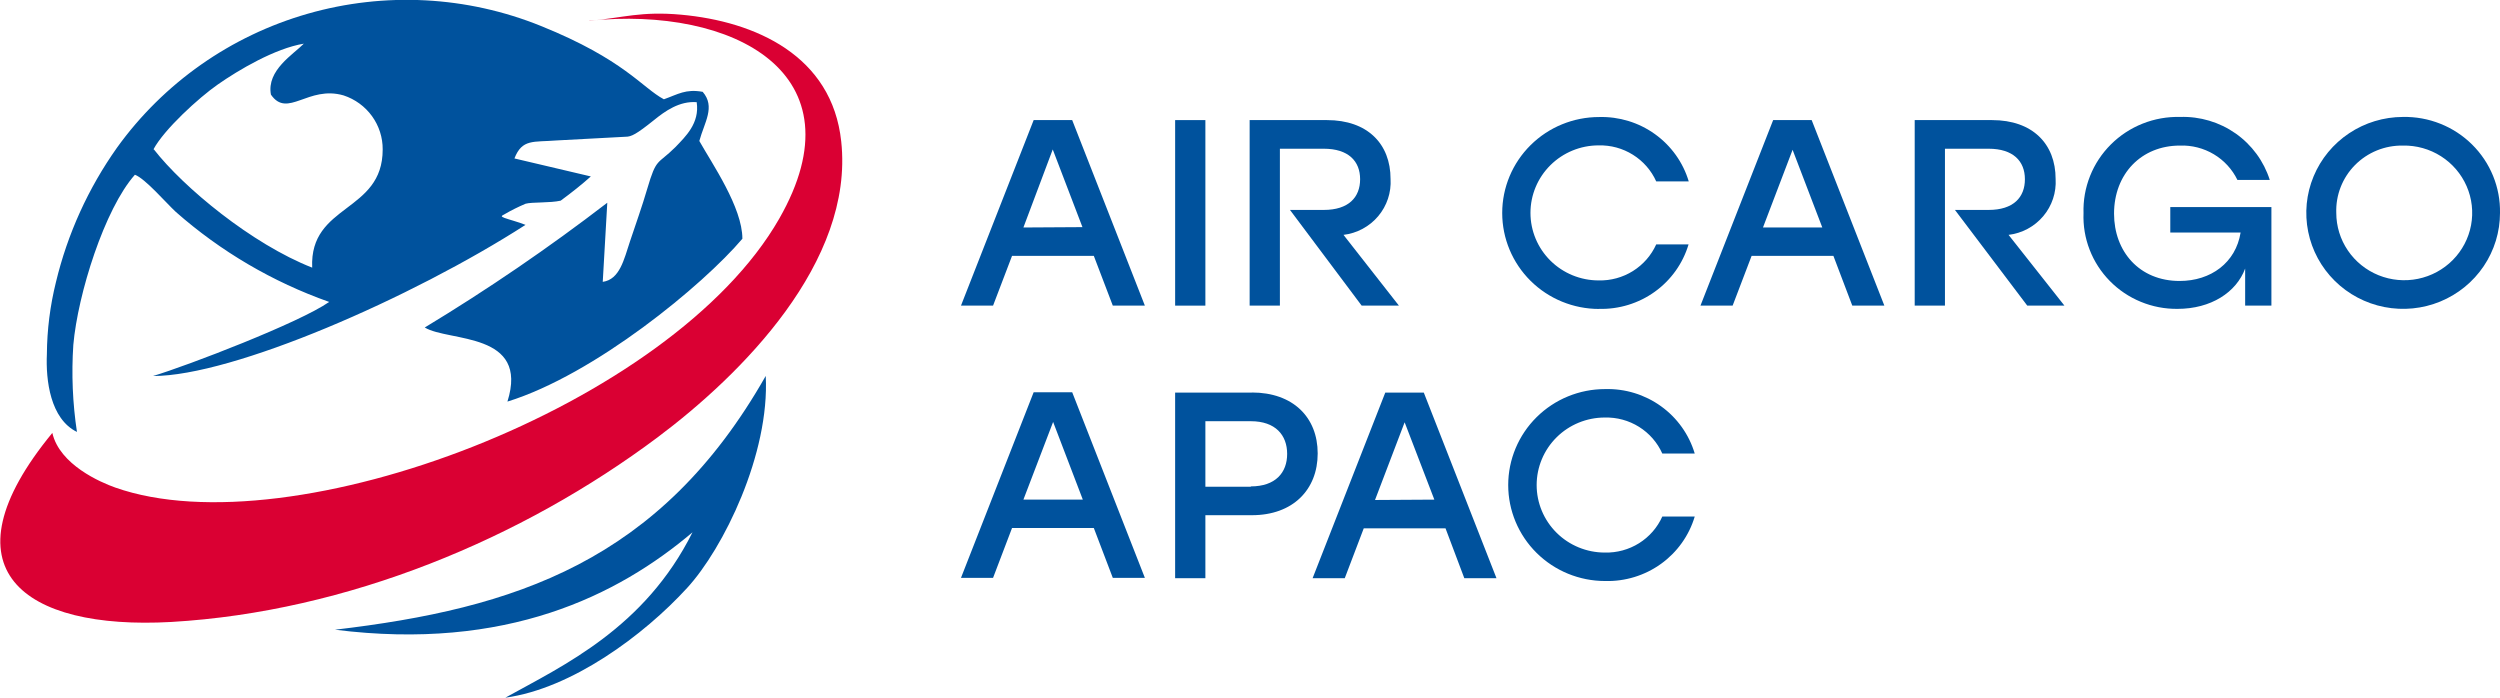 <?xml version="1.0" encoding="UTF-8"?> <svg xmlns="http://www.w3.org/2000/svg" width="215" height="60" viewBox="0 0 215 60" fill="none"><g clip-path="url(#clip0_405_1067)"><path fill-rule="evenodd" clip-rule="evenodd" d="M28.809 54.155C43.553 56.013 53.148 51.205 59.555 45.778C55.445 54 48.491 57.213 43.459 60C49.148 59.226 55.352 54.65 59.086 50.57C62.212 47.172 66.205 39.035 65.853 32.33C56.766 48.333 44.256 52.336 28.809 54.155Z" fill="#00529D"></path><path fill-rule="evenodd" clip-rule="evenodd" d="M13.236 12.852C15.76 16.096 21.644 20.981 26.848 23.017C26.606 17.512 32.919 18.31 32.911 12.852C32.918 11.825 32.596 10.823 31.993 9.988C31.389 9.154 30.535 8.53 29.551 8.206C26.496 7.316 24.73 10.212 23.3 8.137C22.91 6.039 25.246 4.668 26.129 3.755C23.644 4.165 20.511 6.023 18.737 7.262C17.081 8.415 14.112 11.133 13.197 12.844M6.618 37.146C6.244 34.669 6.139 32.159 6.306 29.659C6.689 25.293 8.994 17.961 11.603 15.027C12.502 15.368 14.291 17.458 15.12 18.224C18.973 21.621 23.451 24.25 28.309 25.966C25.785 27.739 16.167 31.432 13.158 32.338C20.019 32.338 35.404 25.634 45.194 19.339C44.639 19.107 43.764 18.883 43.389 18.743C43.014 18.604 43.147 18.557 43.389 18.426C43.973 18.085 44.579 17.783 45.202 17.52C45.765 17.365 47.304 17.466 48.218 17.257C49.187 16.544 50.062 15.848 50.812 15.174L44.241 13.626C44.905 11.923 45.866 12.24 47.882 12.077L53.813 11.76C54.289 11.76 54.719 11.551 56.235 10.335C57.188 9.561 58.431 8.671 59.915 8.787C60.189 10.599 58.938 11.76 58.079 12.658C56.516 14.207 56.462 13.525 55.664 16.235C55.211 17.783 54.696 19.208 54.18 20.756C53.664 22.305 53.305 24.031 51.836 24.24L52.227 17.435C47.2 21.299 41.959 24.881 36.529 28.165C38.599 29.419 45.538 28.506 43.639 34.537C51.148 32.214 60.47 24.511 63.845 20.532C63.845 17.83 61.236 14.075 60.142 12.124C60.579 10.514 61.548 9.19 60.431 7.897C58.962 7.634 58.313 8.106 57.094 8.539C55.219 7.541 53.688 5.125 46.53 2.237C40.152 -0.344 33.08 -0.716 26.461 1.182C19.842 3.08 14.065 7.138 10.064 12.697C7.591 16.186 5.81 20.108 4.813 24.256C4.309 26.283 4.047 28.361 4.032 30.449C3.93 32.694 4.321 36.023 6.618 37.146Z" fill="#00529D"></path><path fill-rule="evenodd" clip-rule="evenodd" d="M50.687 1.781C63.032 0.526 74.19 6.279 67.01 18.813C57.813 34.893 25.066 47.272 9.915 41.93C8.642 41.481 5.126 39.964 4.501 37.231C-5.149 48.96 1.985 54.201 14.729 53.489C29.887 52.606 44.905 46.328 56.563 37.603C63.728 32.237 73.464 22.552 72.346 12.17C71.565 4.792 64.978 1.843 58.563 1.262C55.125 0.952 53.609 1.525 50.687 1.796" fill="#DA0033"></path><path d="M88.013 19.564L90.536 12.852L93.091 19.533L88.013 19.564ZM95.701 26.284H98.459L92.208 10.328H88.895L82.644 26.284H85.403L87.036 22.003H94.068L95.701 26.284Z" fill="#00529D"></path><path d="M103.663 10.328H101.062V26.284H103.663V10.328Z" fill="#00529D"></path><path d="M117.103 26.284H120.307L115.54 20.199C116.706 20.059 117.774 19.483 118.526 18.59C119.278 17.697 119.658 16.552 119.588 15.391C119.588 12.379 117.611 10.328 114.118 10.328H107.469V26.284H110.071V12.79H113.845C115.962 12.79 116.97 13.858 116.97 15.414C116.97 16.97 115.978 18.054 113.845 18.054H110.938L117.103 26.284Z" fill="#00529D"></path><path d="M137.504 26.563C139.227 26.61 140.917 26.093 142.312 25.09C143.706 24.088 144.728 22.657 145.216 21.019H142.435C142.009 21.962 141.312 22.759 140.431 23.31C139.549 23.861 138.523 24.142 137.481 24.116C135.926 24.116 134.436 23.504 133.337 22.416C132.238 21.326 131.62 19.85 131.62 18.31C131.62 16.77 132.238 15.293 133.337 14.204C134.436 13.115 135.926 12.503 137.481 12.503C138.523 12.476 139.55 12.756 140.431 13.308C141.313 13.859 142.01 14.656 142.435 15.6H145.232C144.742 13.964 143.72 12.535 142.325 11.534C140.931 10.533 139.241 10.016 137.52 10.065C135.311 10.065 133.192 10.934 131.63 12.482C130.068 14.03 129.19 16.129 129.19 18.317C129.19 20.506 130.068 22.605 131.63 24.153C133.192 25.701 135.311 26.57 137.52 26.57" fill="#00529D"></path><path d="M151.616 19.564L154.163 12.883L156.718 19.564H151.616ZM159.297 26.284H162.055L155.804 10.328H152.491L146.24 26.284H149.006L150.639 22.003H157.672L159.297 26.284Z" fill="#00529D"></path><path d="M186.645 17.806V19.997H192.692C192.278 22.591 190.137 24.163 187.449 24.163C183.972 24.163 181.808 21.616 181.808 18.372C181.808 14.957 184.152 12.519 187.473 12.519C188.498 12.482 189.512 12.742 190.391 13.267C191.269 13.792 191.974 14.56 192.419 15.476H195.201C194.689 13.862 193.658 12.458 192.266 11.479C190.873 10.501 189.195 10.001 187.488 10.057C186.386 10.029 185.289 10.224 184.266 10.631C183.242 11.037 182.313 11.647 181.536 12.422C180.758 13.196 180.148 14.12 179.744 15.137C179.339 16.153 179.148 17.241 179.183 18.333C179.141 19.406 179.32 20.476 179.709 21.478C180.097 22.48 180.687 23.393 181.443 24.163C182.198 24.933 183.103 25.542 184.104 25.954C185.104 26.367 186.178 26.574 187.262 26.563C190.137 26.563 192.325 25.146 193.083 23.094V26.284H195.341V17.806H186.645Z" fill="#00529D"></path><path d="M206.648 12.519C207.808 12.496 208.95 12.816 209.926 13.438C210.903 14.06 211.67 14.956 212.13 16.012C212.591 17.068 212.723 18.236 212.511 19.367C212.299 20.497 211.752 21.54 210.939 22.362C210.127 23.183 209.086 23.746 207.949 23.979C206.812 24.212 205.631 24.105 204.556 23.67C203.481 23.235 202.562 22.493 201.914 21.539C201.266 20.584 200.921 19.46 200.92 18.31C200.893 17.552 201.021 16.796 201.298 16.089C201.574 15.381 201.993 14.737 202.529 14.195C203.065 13.654 203.706 13.226 204.414 12.937C205.122 12.649 205.882 12.507 206.648 12.519ZM206.648 10.057C205.001 10.061 203.393 10.549 202.027 11.459C200.66 12.368 199.596 13.659 198.969 15.168C198.342 16.676 198.181 18.335 198.505 19.934C198.829 21.533 199.624 23.002 200.79 24.154C201.955 25.305 203.44 26.089 205.055 26.406C206.67 26.722 208.343 26.557 209.864 25.932C211.385 25.307 212.684 24.249 213.598 22.892C214.513 21.536 215 19.941 215 18.31C215.02 17.219 214.816 16.135 214.403 15.124C213.99 14.112 213.375 13.194 212.595 12.424C211.815 11.653 210.887 11.046 209.865 10.64C208.843 10.233 207.749 10.035 206.648 10.057Z" fill="#00529D"></path><path d="M138.035 49.967C139.758 50.014 141.448 49.497 142.843 48.494C144.238 47.492 145.259 46.06 145.747 44.423H142.958C142.536 45.367 141.84 46.165 140.96 46.716C140.079 47.267 139.053 47.547 138.012 47.52C136.458 47.52 134.967 46.908 133.868 45.819C132.769 44.73 132.152 43.254 132.152 41.714C132.152 40.174 132.769 38.697 133.868 37.608C134.967 36.519 136.458 35.907 138.012 35.907C139.053 35.88 140.079 36.16 140.96 36.711C141.84 37.262 142.536 38.06 142.958 39.004H145.747C145.259 37.367 144.238 35.935 142.843 34.933C141.448 33.93 139.758 33.413 138.035 33.461C135.826 33.461 133.708 34.33 132.146 35.878C130.584 37.426 129.706 39.525 129.706 41.714C129.706 43.902 130.584 46.002 132.146 47.549C133.708 49.097 135.826 49.967 138.035 49.967ZM118.251 42.999L120.799 36.317L123.354 42.968L118.251 42.999ZM125.932 49.727H128.698L122.447 33.763H119.134L112.883 49.727H115.649L117.282 45.437H124.315L125.932 49.727ZM107.57 41.861H103.663V36.224H107.57C109.688 36.224 110.695 37.417 110.695 39.035C110.695 40.653 109.688 41.83 107.57 41.83V41.861ZM107.664 33.763H101.061V49.727H103.663V44.307H107.664C111.188 44.307 113.321 42.116 113.321 38.996C113.321 35.876 111.188 33.755 107.664 33.755V33.763ZM88.013 42.968L90.568 36.286L93.123 42.968H88.013ZM95.701 49.696H98.459L92.208 33.732H88.895L82.644 49.696H85.403L87.036 45.407H94.068L95.701 49.696Z" fill="#00529D"></path><path d="M174.345 26.284H177.541L172.736 20.199C173.901 20.059 174.969 19.483 175.721 18.59C176.474 17.697 176.853 16.552 176.783 15.391C176.783 12.379 174.806 10.328 171.313 10.328H164.664V26.284H167.266V12.79H171.017C173.134 12.79 174.142 13.858 174.142 15.414C174.142 16.97 173.157 18.054 171.017 18.054H168.125L174.345 26.284Z" fill="#00529D"></path></g><defs><clipPath id="clip0_405_1067"><rect width="215" height="60" fill="white"></rect></clipPath></defs></svg> 